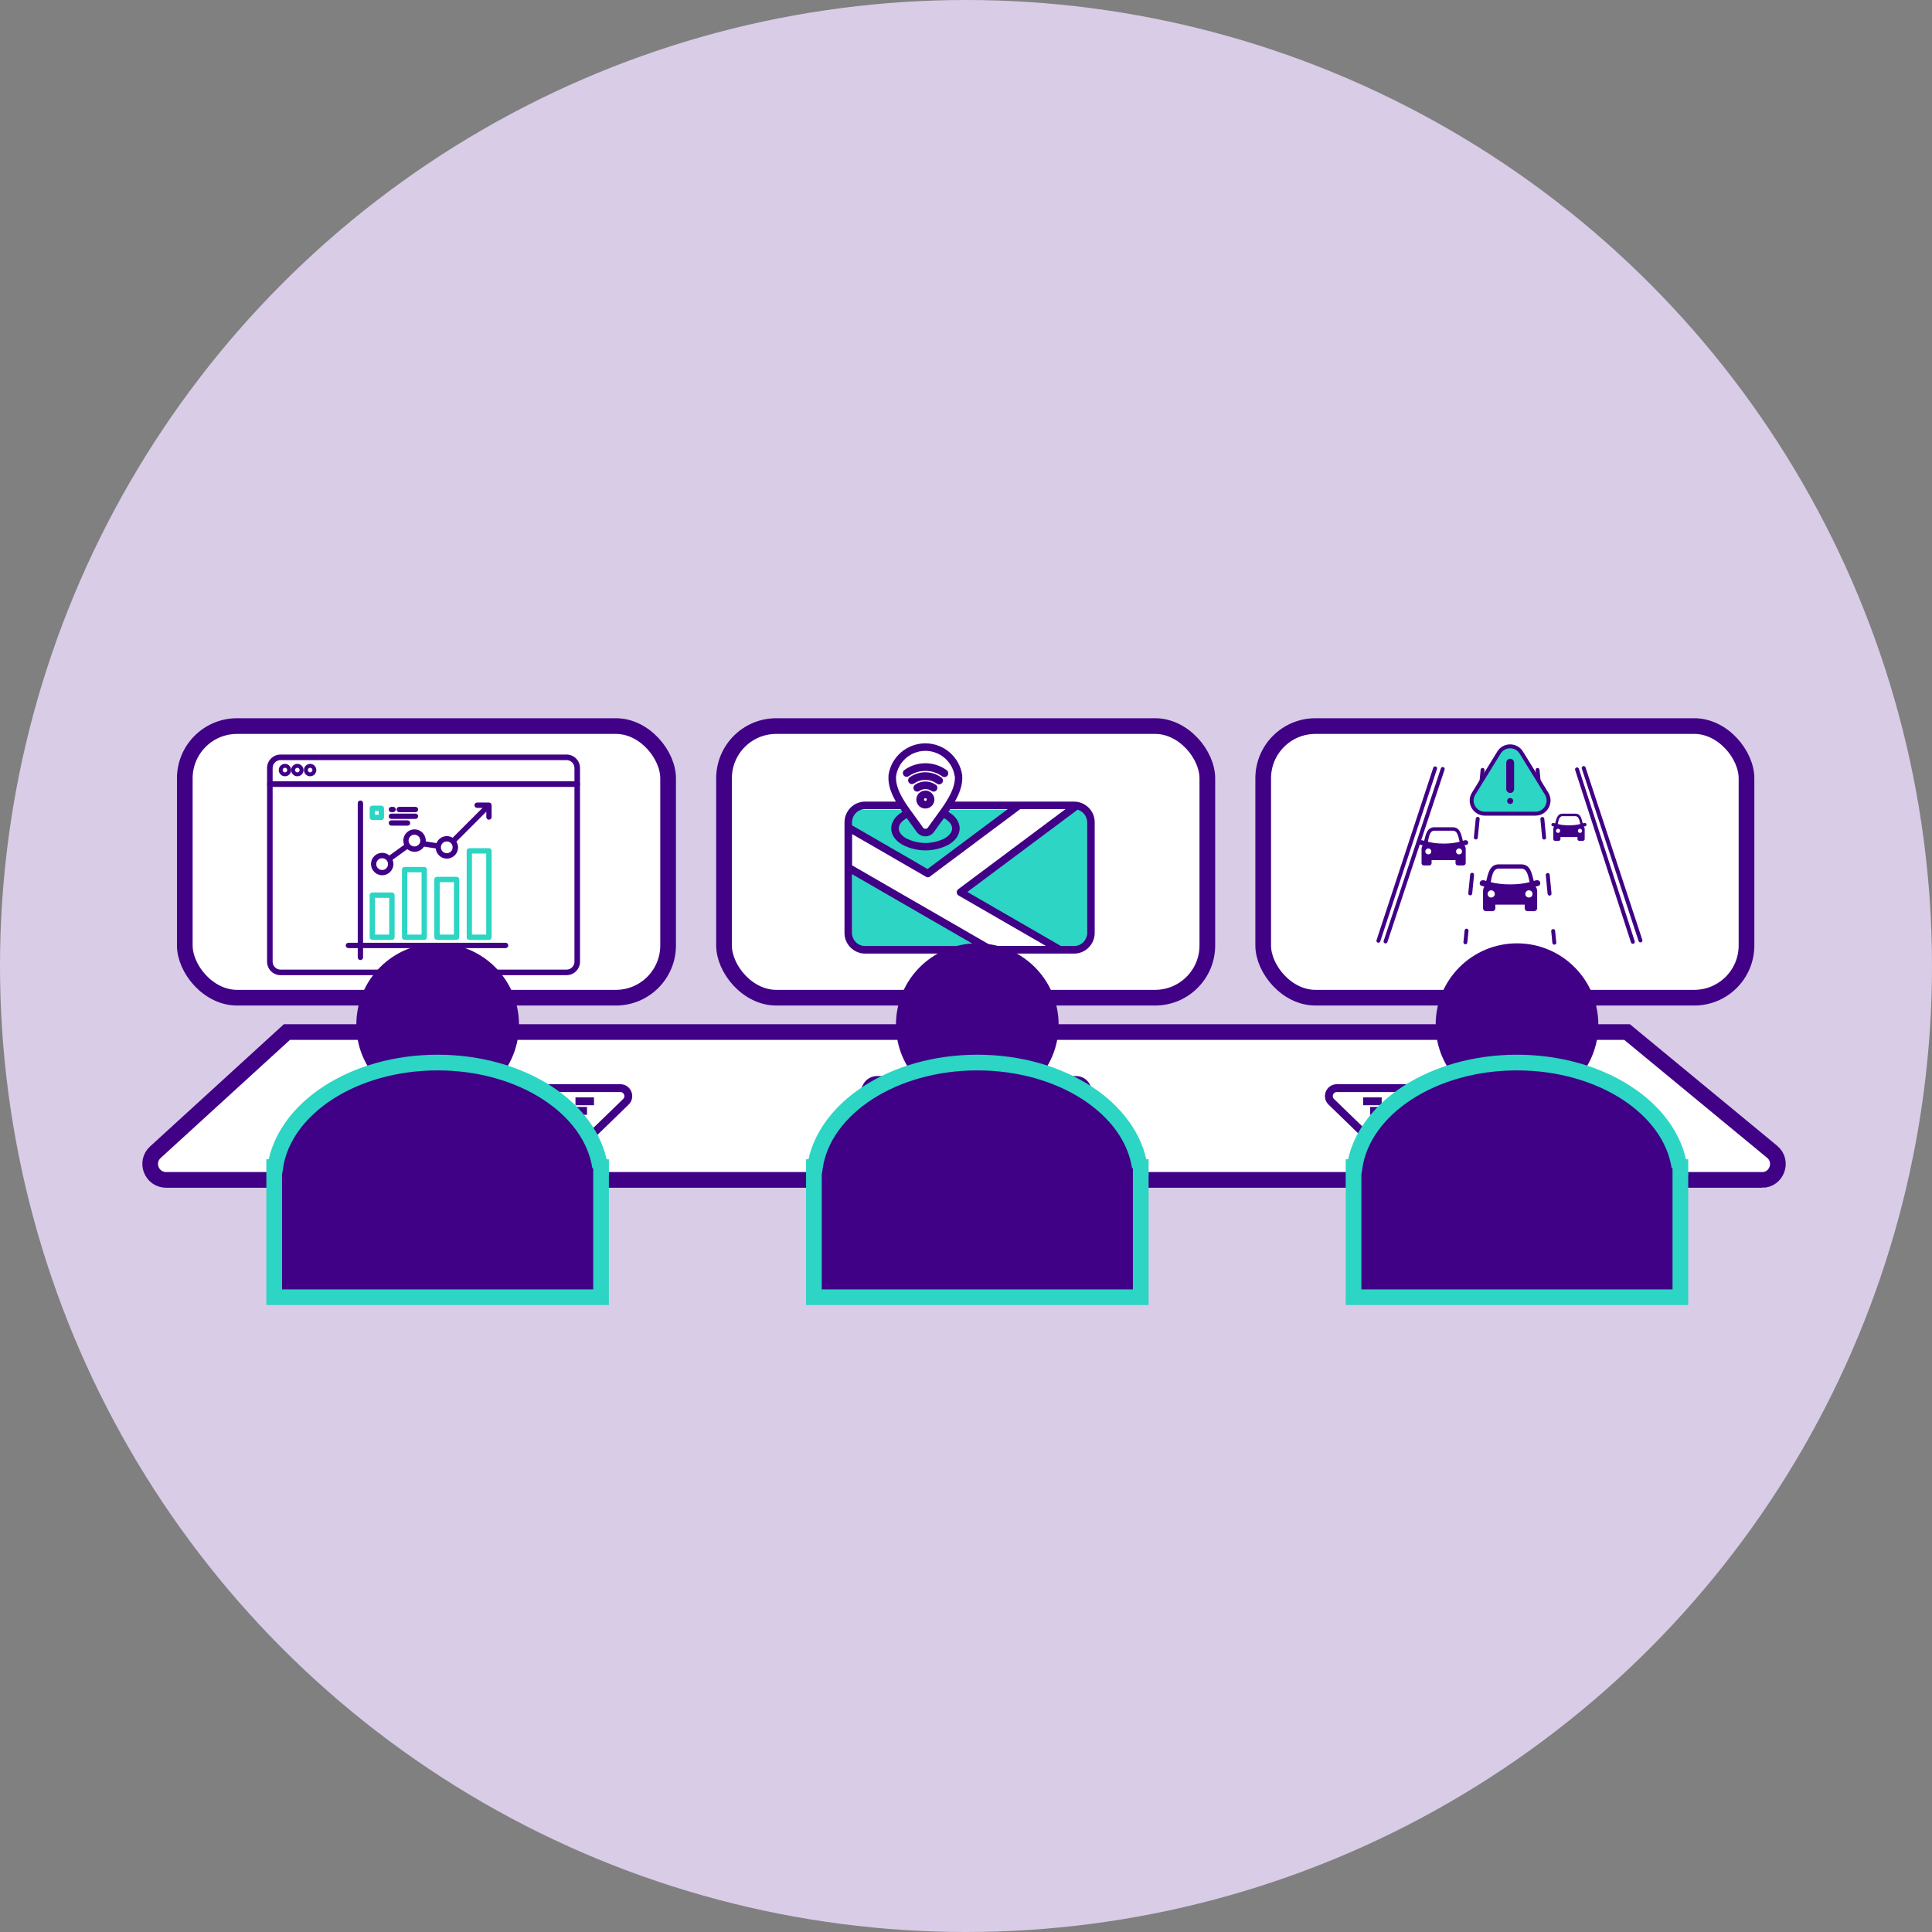 <?xml version="1.0" encoding="UTF-8"?>
<svg id="Livello_2" data-name="Livello 2" xmlns="http://www.w3.org/2000/svg" viewBox="0 0 246.32 246.32">
  <rect x="0" y="0" width="246.32" height="246.32" fill="#808080" stroke="none"/>
  <defs>
    <style>
      .cls-1, .cls-2, .cls-3 {
        fill: #400186;
      }

      .cls-2 {
        stroke: #2cd5c4;
      }

      .cls-2, .cls-4, .cls-5, .cls-6, .cls-7, .cls-8, .cls-9, .cls-10, .cls-11, .cls-12 {
        stroke-miterlimit: 10;
      }

      .cls-2, .cls-5 {
        stroke-width: 2px;
      }

      .cls-4 {
        stroke-dasharray: 2.39 4.79 2.39 4.79;
      }

      .cls-4, .cls-5, .cls-6, .cls-7, .cls-8, .cls-9, .cls-10, .cls-11, .cls-12 {
        stroke: #400186;
      }

      .cls-4, .cls-6, .cls-8, .cls-9 {
        stroke-linecap: round;
      }

      .cls-4, .cls-6, .cls-8, .cls-9, .cls-10, .cls-12 {
        fill: none;
      }

      .cls-4, .cls-7, .cls-8, .cls-9, .cls-12 {
        stroke-width: .5px;
      }

      .cls-13, .cls-5, .cls-14, .cls-11 {
        fill: #fff;
      }

      .cls-13, .cls-3 {
        fill-rule: evenodd;
      }

      .cls-15 {
        fill: #d9cce7;
      }

      .cls-7, .cls-16 {
        fill: #2cd5c4;
      }

      .cls-8 {
        stroke-dasharray: 2.39 4.77 2.39 4.77;
      }
    </style>
  </defs>
  <g id="Livello_1-2" data-name="Livello 1">
    <g>
      <circle class="cls-15" cx="123.16" cy="123.16" r="123.16"/>
      <g>
        <rect class="cls-5" x="161.05" y="92.57" width="61.62" height="34.63" rx="6.66" ry="6.66"/>
        <rect class="cls-5" x="23.56" y="92.57" width="61.62" height="34.63" rx="6.66" ry="6.66"/>
        <rect class="cls-5" x="92.31" y="92.57" width="61.62" height="34.63" rx="6.66" ry="6.66"/>
        <path class="cls-5" d="M224.64,150.43H21.18c-1.85,0-2.74-2.28-1.37-3.53l16.77-15.32h170.86l18.49,15.26c1.47,1.21.61,3.6-1.29,3.6Z"/>
        <g>
          <path class="cls-11" d="M73.06,146.61h-27.81c-.91,0-1.36-1.11-.71-1.74l6.03-5.85c.19-.18.44-.29.71-.29h27.81c.91,0,1.36,1.11.71,1.74l-6.03,5.85c-.19.18-.44.29-.71.29Z"/>
          <line class="cls-10" x1="52.41" y1="140.41" x2="54.77" y2="140.41"/>
          <line class="cls-10" x1="55.9" y1="140.41" x2="58.27" y2="140.41"/>
          <line class="cls-10" x1="59.4" y1="140.41" x2="61.76" y2="140.41"/>
          <line class="cls-10" x1="62.89" y1="140.41" x2="65.25" y2="140.41"/>
          <line class="cls-10" x1="66.38" y1="140.41" x2="68.75" y2="140.41"/>
          <line class="cls-10" x1="69.88" y1="140.41" x2="72.24" y2="140.41"/>
          <line class="cls-10" x1="73.37" y1="140.41" x2="75.73" y2="140.41"/>
          <line class="cls-10" x1="51.52" y1="141.63" x2="53.88" y2="141.63"/>
          <line class="cls-10" x1="55.01" y1="141.63" x2="57.38" y2="141.63"/>
          <line class="cls-10" x1="58.51" y1="141.63" x2="60.87" y2="141.63"/>
          <line class="cls-10" x1="62" y1="141.63" x2="64.36" y2="141.63"/>
          <line class="cls-10" x1="65.49" y1="141.63" x2="67.86" y2="141.63"/>
          <line class="cls-10" x1="68.99" y1="141.63" x2="71.35" y2="141.63"/>
          <line class="cls-10" x1="72.48" y1="141.63" x2="74.84" y2="141.63"/>
          <line class="cls-10" x1="50.51" y1="142.84" x2="52.87" y2="142.84"/>
          <line class="cls-10" x1="54" y1="142.84" x2="56.36" y2="142.84"/>
          <line class="cls-10" x1="57.49" y1="142.84" x2="59.86" y2="142.84"/>
          <line class="cls-10" x1="60.99" y1="142.84" x2="63.35" y2="142.84"/>
          <line class="cls-10" x1="64.48" y1="142.84" x2="66.84" y2="142.84"/>
          <line class="cls-10" x1="67.97" y1="142.84" x2="70.34" y2="142.84"/>
          <line class="cls-10" x1="71.47" y1="142.84" x2="73.83" y2="142.84"/>
          <line class="cls-10" x1="49.21" y1="144.05" x2="51.57" y2="144.05"/>
          <line class="cls-10" x1="52.7" y1="144.05" x2="55.07" y2="144.05"/>
          <line class="cls-10" x1="56.2" y1="144.05" x2="58.56" y2="144.05"/>
          <line class="cls-10" x1="59.69" y1="144.05" x2="62.05" y2="144.05"/>
          <line class="cls-10" x1="63.18" y1="144.05" x2="65.55" y2="144.05"/>
          <line class="cls-10" x1="66.68" y1="144.05" x2="69.04" y2="144.05"/>
          <line class="cls-10" x1="70.17" y1="144.05" x2="72.53" y2="144.05"/>
        </g>
        <g>
          <path class="cls-11" d="M139.48,145.57h-30.04c-1.1,0-1.82-1.15-1.34-2.14l2.37-4.9c.25-.51.77-.84,1.34-.84h25.38c.58,0,1.11.34,1.35.86l2.29,4.9c.46.99-.26,2.12-1.35,2.12Z"/>
          <g>
            <line class="cls-10" x1="114.55" y1="140.29" x2="116.91" y2="140.29"/>
            <line class="cls-10" x1="118.04" y1="140.29" x2="120.41" y2="140.29"/>
            <line class="cls-10" x1="121.54" y1="140.29" x2="123.9" y2="140.29"/>
            <line class="cls-10" x1="125.03" y1="140.29" x2="127.39" y2="140.29"/>
            <line class="cls-10" x1="128.52" y1="140.29" x2="130.89" y2="140.29"/>
            <line class="cls-10" x1="132.01" y1="140.29" x2="134.38" y2="140.29"/>
          </g>
          <g>
            <line class="cls-10" x1="112.8" y1="141.36" x2="115.17" y2="141.36"/>
            <line class="cls-10" x1="116.3" y1="141.36" x2="118.66" y2="141.36"/>
            <line class="cls-10" x1="119.79" y1="141.36" x2="122.15" y2="141.36"/>
            <line class="cls-10" x1="123.28" y1="141.36" x2="125.65" y2="141.36"/>
            <line class="cls-10" x1="126.77" y1="141.36" x2="129.14" y2="141.36"/>
            <line class="cls-10" x1="130.27" y1="141.36" x2="132.63" y2="141.36"/>
            <line class="cls-10" x1="136.12" y1="141.36" x2="133.76" y2="141.36"/>
          </g>
          <g>
            <line class="cls-10" x1="114.49" y1="142.5" x2="116.85" y2="142.5"/>
            <line class="cls-10" x1="111.11" y1="142.5" x2="113.48" y2="142.5"/>
            <line class="cls-10" x1="117.98" y1="142.5" x2="120.35" y2="142.5"/>
            <line class="cls-10" x1="121.48" y1="142.5" x2="123.84" y2="142.5"/>
            <line class="cls-10" x1="124.97" y1="142.5" x2="127.33" y2="142.5"/>
            <line class="cls-10" x1="128.46" y1="142.5" x2="130.83" y2="142.5"/>
            <line class="cls-10" x1="131.96" y1="142.5" x2="134.32" y2="142.5"/>
            <line class="cls-10" x1="137.81" y1="142.5" x2="135.45" y2="142.5"/>
          </g>
        </g>
        <g>
          <path class="cls-11" d="M176.47,146.61h27.81c.91,0,1.36-1.11.71-1.74l-6.03-5.85c-.19-.18-.44-.29-.71-.29h-27.81c-.91,0-1.36,1.11-.71,1.74l6.03,5.85c.19.18.44.29.71.29Z"/>
          <line class="cls-10" x1="197.12" y1="140.41" x2="194.75" y2="140.41"/>
          <line class="cls-10" x1="193.62" y1="140.41" x2="191.26" y2="140.41"/>
          <line class="cls-10" x1="190.13" y1="140.41" x2="187.77" y2="140.41"/>
          <line class="cls-10" x1="186.64" y1="140.41" x2="184.27" y2="140.41"/>
          <line class="cls-10" x1="183.14" y1="140.41" x2="180.78" y2="140.41"/>
          <line class="cls-10" x1="179.65" y1="140.41" x2="177.29" y2="140.41"/>
          <line class="cls-10" x1="176.16" y1="140.41" x2="173.79" y2="140.41"/>
          <line class="cls-10" x1="198.01" y1="141.63" x2="195.64" y2="141.63"/>
          <line class="cls-10" x1="194.51" y1="141.63" x2="192.15" y2="141.63"/>
          <line class="cls-10" x1="191.02" y1="141.63" x2="188.66" y2="141.63"/>
          <line class="cls-10" x1="187.53" y1="141.63" x2="185.16" y2="141.63"/>
          <line class="cls-10" x1="184.03" y1="141.63" x2="181.67" y2="141.63"/>
          <line class="cls-10" x1="180.54" y1="141.63" x2="178.18" y2="141.63"/>
          <line class="cls-10" x1="177.05" y1="141.63" x2="174.68" y2="141.63"/>
          <line class="cls-10" x1="199.02" y1="142.84" x2="196.66" y2="142.84"/>
          <line class="cls-10" x1="195.53" y1="142.84" x2="193.16" y2="142.84"/>
          <line class="cls-10" x1="192.03" y1="142.84" x2="189.67" y2="142.84"/>
          <line class="cls-10" x1="188.54" y1="142.84" x2="186.18" y2="142.84"/>
          <line class="cls-10" x1="185.05" y1="142.84" x2="182.68" y2="142.84"/>
          <line class="cls-10" x1="181.55" y1="142.84" x2="179.19" y2="142.84"/>
          <line class="cls-10" x1="178.06" y1="142.84" x2="175.7" y2="142.84"/>
          <line class="cls-10" x1="200.32" y1="144.05" x2="197.95" y2="144.05"/>
          <line class="cls-10" x1="196.82" y1="144.05" x2="194.46" y2="144.05"/>
          <line class="cls-10" x1="193.33" y1="144.05" x2="190.97" y2="144.05"/>
          <line class="cls-10" x1="189.84" y1="144.05" x2="187.47" y2="144.05"/>
          <line class="cls-10" x1="186.34" y1="144.05" x2="183.98" y2="144.05"/>
          <line class="cls-10" x1="182.85" y1="144.05" x2="180.49" y2="144.05"/>
          <line class="cls-10" x1="179.36" y1="144.05" x2="176.99" y2="144.05"/>
        </g>
        <g>
          <circle class="cls-1" cx="193.41" cy="130.64" r="10.37"/>
          <path class="cls-2" d="M214.12,148.8c-1.13-7.49-9.97-13.33-20.71-13.33s-19.58,5.83-20.71,13.33h-.13v16.59h41.67v-16.59h-.13Z"/>
        </g>
        <line class="cls-9" x1="201.91" y1="97.92" x2="209.15" y2="119.9"/>
        <line class="cls-9" x1="183.94" y1="98.04" x2="176.65" y2="120.03"/>
        <g>
          <line class="cls-9" x1="189.02" y1="98.16" x2="188.88" y2="99.65"/>
          <line class="cls-8" x1="188.4" y1="104.4" x2="187.21" y2="116.27"/>
          <line class="cls-9" x1="186.98" y1="118.65" x2="186.83" y2="120.14"/>
        </g>
        <line class="cls-9" x1="201.06" y1="98.09" x2="208.18" y2="120.08"/>
        <g>
          <line class="cls-9" x1="196.03" y1="98.16" x2="196.18" y2="99.65"/>
          <line class="cls-4" x1="196.64" y1="104.41" x2="197.79" y2="116.32"/>
          <line class="cls-9" x1="198.02" y1="118.7" x2="198.17" y2="120.19"/>
        </g>
        <line class="cls-9" x1="182.97" y1="97.96" x2="175.74" y2="119.94"/>
        <path class="cls-3" d="M186.7,107.79c.12.14.17.27.17.48v1.78c0,.15-.15.29-.31.29h-.7c-.15,0-.29-.14-.29-.29v-.39h-3.05v.39c0,.15-.14.29-.29.29h-.7c-.17,0-.29-.14-.29-.29v-1.78c0-.21.06-.35.14-.48l-.25-.08c-.41-.06-.29-.85.44-.5.19-.73.35-1.74,1.29-1.74h2.34c1,0,1.1.99,1.31,1.74.75-.35.83.44.46.5l-.29.08ZM186.01,108.17c-.19,0-.37.17-.37.39s.17.37.37.37c.23,0,.39-.15.39-.37s-.15-.39-.39-.39ZM182.09,108.17c.21,0,.39.17.39.39s-.17.37-.39.37c-.17,0-.37-.15-.37-.37s.19-.39.37-.39ZM186.09,107.32c-1.16.31-2.9.31-4.04,0,.12-.52.19-1.41.83-1.41h2.34c.66,0,.73.89.87,1.41Z"/>
        <path class="cls-3" d="M195.77,113.04c.14.17.21.33.21.59v2.18c0,.19-.19.36-.38.36h-.85c-.19,0-.36-.17-.36-.36v-.47h-3.74v.47c0,.19-.17.36-.36.36h-.85c-.21,0-.36-.17-.36-.36v-2.18c0-.26.07-.43.17-.59l-.31-.09c-.5-.07-.36-1.04.54-.62.24-.9.43-2.13,1.59-2.13h2.87c1.23,0,1.35,1.21,1.61,2.13.92-.43,1.02.54.57.62l-.36.09ZM194.92,113.51c-.24,0-.45.21-.45.47s.21.45.45.45c.28,0,.47-.19.47-.45s-.19-.47-.47-.47ZM190.11,113.51c.26,0,.47.21.47.47s-.21.45-.47.45c-.21,0-.45-.19-.45-.45s.24-.47.45-.47ZM195.01,112.47c-1.42.38-3.55.38-4.95,0,.14-.64.24-1.73,1.02-1.73h2.87c.81,0,.9,1.09,1.07,1.73Z"/>
        <path class="cls-3" d="M201.92,105.39c.08.1.12.19.12.34v1.26c0,.11-.11.21-.22.21h-.49c-.11,0-.21-.1-.21-.21v-.27h-2.17v.27c0,.11-.1.21-.21.21h-.49c-.12,0-.21-.1-.21-.21v-1.26c0-.15.04-.25.1-.34l-.18-.05c-.29-.04-.21-.6.32-.36.14-.52.25-1.24.92-1.24h1.66c.71,0,.78.7.93,1.24.54-.25.59.32.33.36l-.21.05ZM201.43,105.66c-.14,0-.26.12-.26.27s.12.26.26.26c.16,0,.27-.11.27-.26s-.11-.27-.27-.27ZM198.64,105.66c.15,0,.27.12.27.27s-.12.26-.27.26c-.12,0-.26-.11-.26-.26s.14-.27.26-.27ZM201.48,105.06c-.82.22-2.06.22-2.87,0,.08-.37.14-1,.59-1h1.66c.47,0,.52.63.62,1Z"/>
        <g>
          <path class="cls-7" d="M191.11,95.95l-3.23,5.24c-.69,1.12.12,2.55,1.43,2.55h6.45c1.31,0,2.11-1.44,1.43-2.55l-3.23-5.24c-.65-1.06-2.2-1.06-2.85,0Z"/>
          <line class="cls-6" x1="192.54" y1="97.24" x2="192.54" y2="100.6"/>
          <circle class="cls-1" cx="192.54" cy="102.12" r=".38"/>
        </g>
        <rect class="cls-16" x="108.63" y="103.23" width="29.96" height="17.75"/>
        <path class="cls-13" d="M122.11,98.9c-.3-2.02-2.03-3.52-4.07-3.52s-3.78,1.5-4.07,3.52c-.13,1.96,1.56,4.11,2.68,5.65.09.12,1.06,1.45,1.04,1.46.08.11.21.18.35.18s.27-.07.35-.18c.33-.48.68-.96,1.03-1.44,1.12-1.53,2.82-3.74,2.7-5.66h0Z"/>
        <polygon class="cls-13" points="108.42 110.74 126.53 121.28 135.28 121.28 123.11 113.81 137.25 102.83 129.9 102.5 118.86 111.11 108.25 105.41 108.42 110.74"/>
        <path class="cls-3" d="M115.85,98.96c-.21.14-.5.09-.65-.12-.15-.21-.11-.5.09-.66,1.61-1.16,3.78-1.16,5.39,0,.11.07.19.19.21.32.02.13,0,.26-.08.37-.08.11-.2.18-.33.2-.13.02-.26-.02-.37-.1-1.27-.91-2.99-.91-4.26,0h0ZM118.58,111.76h0c-.17.12-.39.13-.56,0l-9.38-5.42v3.99l17.8,10.27h6.91l-11.09-6.4c-.15-.07-.26-.22-.28-.39-.02-.17.06-.34.19-.44l13.69-10.22h-5.77l-11.51,8.59h0ZM118.26,110.79l-9.62-5.56v-.41c0-.92.74-1.66,1.66-1.66h4.52c.08.12.16.24.24.35-1.84,1.07-1.97,3.02-.06,4.16,1.87,1,4.12,1,5.98,0,1.9-1.14,1.78-3.1-.07-4.16.08-.12.16-.23.24-.35h7.33l-10.22,7.63ZM137.39,103.23c.71.2,1.21.86,1.21,1.6v14.12c0,.92-.74,1.66-1.66,1.66h-1.68l-11.93-6.89,14.06-10.49ZM124.5,120.61h-14.21c-.92,0-1.66-.74-1.66-1.66v-7.5l15.87,9.16ZM121.72,98.97c-.27-1.86-1.87-3.24-3.74-3.24s-3.47,1.38-3.74,3.24c-.12,1.8,1.43,3.77,2.47,5.19.08.11.97,1.33.96,1.34.07.11.19.17.32.17s.25-.06.32-.17c.3-.44.63-.88.95-1.32,1.03-1.41,2.59-3.43,2.48-5.2h0ZM121.74,102.2c.57-1.01,1.02-2.13.94-3.31,0-.01,0-.02,0-.03-.33-2.34-2.33-4.08-4.69-4.09-2.36,0-4.37,1.72-4.71,4.06,0,.02,0,.04,0,.06-.08,1.13.32,2.23.94,3.31h-3.92c-1.45,0-2.62,1.18-2.63,2.63v14.12c0,1.45,1.18,2.62,2.63,2.63h26.64c1.45,0,2.62-1.18,2.63-2.63v-14.12c0-1.45-1.18-2.62-2.63-2.63h-15.19ZM115.61,104.31c.11.14,1.25,1.73,1.25,1.73h0c.25.37.67.59,1.12.59s.86-.22,1.12-.59c.4-.58.83-1.16,1.25-1.73h0c.27.14.51.33.72.55.63.73.27,1.49-.58,2-1.57.82-3.43.82-5,0-.56-.34-.9-.77-.9-1.24,0-.58.52-1.04,1.03-1.31h0ZM117.98,100.79c.46,0,.88.28,1.06.71.18.43.08.92-.25,1.25-.33.33-.82.42-1.25.25-.43-.18-.71-.6-.71-1.06,0-.63.51-1.14,1.14-1.14h0ZM118.11,101.81c.07.07.06.18,0,.25-.07.07-.18.07-.25,0-.07-.07-.07-.18,0-.25.07-.07.18-.07.25,0ZM117.2,100.85c-.21.14-.5.09-.65-.12-.15-.21-.11-.5.09-.66.8-.58,1.88-.58,2.69,0,.2.16.24.45.09.66s-.43.26-.65.12c-.47-.33-1.09-.33-1.56,0h0ZM116.52,99.9c.87-.62,2.04-.62,2.91,0,.1.08.24.12.37.1.13-.02.25-.09.33-.2.08-.11.11-.24.08-.37-.02-.13-.1-.24-.21-.32-1.21-.87-2.83-.87-4.04,0-.2.16-.24.45-.09.66.15.21.44.26.65.12h0Z"/>
        <circle class="cls-1" cx="124.6" cy="130.64" r="10.37"/>
        <path class="cls-2" d="M145.32,148.8c-1.13-7.49-9.97-13.33-20.71-13.33s-19.58,5.83-20.71,13.33h-.13v16.59h41.67v-16.59h-.13Z"/>
        <g>
          <rect class="cls-14" x="34.18" y="99.61" width="39.77" height="24.17"/>
          <path class="cls-3" d="M56.49,124.33h-20.72c-.95,0-1.72-.77-1.72-1.72v-24.69c0-.95.77-1.72,1.72-1.72h36.46c.95,0,1.72.77,1.72,1.72v24.69c0,.95-.77,1.72-1.72,1.72h-15.74ZM35.77,96.91c-.56,0-1.01.45-1.01,1.01v24.69c0,.56.45,1.01,1.01,1.01h36.46c.56,0,1.01-.45,1.01-1.01v-24.69c0-.56-.45-1.01-1.01-1.01h-36.46Z"/>
          <path class="cls-3" d="M73.59,100.33h-39.18c-.2,0-.36-.16-.36-.36s.16-.36.36-.36h39.18c.2,0,.36.16.36.36s-.16.36-.36.36Z"/>
          <circle class="cls-12" cx="36.33" cy="98.18" r=".54"/>
          <circle class="cls-12" cx="37.91" cy="98.18" r=".54"/>
          <circle class="cls-12" cx="39.54" cy="98.18" r=".54"/>
          <g>
            <path class="cls-1" d="M64.8,120.54c0,.19-.15.34-.34.34h-18.17v1.18c0,.19-.15.34-.34.34s-.34-.15-.34-.34v-1.18h-1.19c-.19,0-.34-.15-.34-.34s.15-.34.34-.34h1.19v-17.8c0-.19.15-.34.34-.34s.34.15.34.34v17.8h18.17c.19,0,.34.15.34.34Z"/>
            <path class="cls-16" d="M54.09,110.53h-2.5c-.19,0-.34.15-.34.34v8.62c0,.19.15.34.34.34h2.5c.19,0,.34-.15.34-.34v-8.62c0-.19-.15-.34-.34-.34ZM53.75,119.15h-1.82v-7.94h1.82v7.94Z"/>
            <path class="cls-16" d="M49.97,113.79h-2.5c-.19,0-.34.15-.34.34v5.36c0,.19.15.34.34.34h2.5c.19,0,.34-.15.34-.34v-5.36c0-.19-.15-.34-.34-.34ZM49.62,119.15h-1.81v-4.68h1.81v4.68Z"/>
            <g>
              <polygon class="cls-1" points="52.84 105.74 52.84 105.74 52.84 105.74 52.84 105.74"/>
              <path class="cls-1" d="M62.34,102.32h-1.51c-.19,0-.34.15-.34.34s.15.34.34.34h.69l-3.81,3.81c-.22-.13-.47-.21-.74-.21-.6,0-1.11.37-1.32.89l-1.37-.21s0-.07,0-.11c0-.79-.64-1.43-1.43-1.43-.79,0-1.43.64-1.43,1.43,0,.19.04.37.11.54l-1.88,1.36c-.25-.21-.57-.34-.92-.34-.79,0-1.43.64-1.43,1.43s.64,1.43,1.43,1.43,1.43-.64,1.43-1.43c0-.19-.04-.37-.11-.54l1.88-1.36c.25.21.57.34.92.34.51,0,.95-.27,1.21-.66l1.49.23c.07.73.68,1.3,1.42,1.3.79,0,1.43-.64,1.43-1.43,0-.27-.08-.52-.21-.74l3.81-3.81v.68c0,.19.15.34.34.34s.34-.15.34-.34v-1.51c0-.19-.15-.34-.34-.34ZM48.72,110.92c-.41,0-.75-.34-.75-.75s.33-.75.75-.75.75.33.75.75-.34.75-.75.75ZM52.84,107.92c-.41,0-.75-.33-.75-.75s.34-.75.75-.75.75.34.75.75-.34.75-.75.75ZM56.96,108.78c-.41,0-.75-.34-.75-.75s.33-.75.75-.75.75.33.75.75-.34.75-.75.75Z"/>
            </g>
            <path class="cls-16" d="M58.21,111.79h-2.5c-.19,0-.34.15-.34.34v7.36c0,.19.15.34.34.34h2.5c.19,0,.34-.15.34-.34v-7.36c0-.19-.15-.34-.34-.34ZM57.87,119.15h-1.81v-6.68h1.81v6.68Z"/>
            <path class="cls-16" d="M62.34,108.14h-2.5c-.19,0-.34.15-.34.34v11.02c0,.19.15.34.34.34h2.5c.19,0,.34-.15.34-.34v-11.02c0-.19-.15-.34-.34-.34ZM61.99,119.15h-1.82v-10.33h1.82v10.33Z"/>
            <path class="cls-1" d="M49.9,103.55h.22c.19,0,.34-.15.34-.34s-.15-.34-.34-.34h-.22c-.19,0-.34.15-.34.34s.15.34.34.34Z"/>
            <path class="cls-1" d="M50.9,103.55h2.07c.19,0,.34-.15.34-.34s-.15-.34-.34-.34h-2.07c-.19,0-.34.15-.34.34s.15.34.34.34Z"/>
            <path class="cls-1" d="M49.9,104.41h3.07c.19,0,.34-.15.34-.34s-.15-.34-.34-.34h-3.07c-.19,0-.34.15-.34.34s.15.34.34.34Z"/>
            <path class="cls-16" d="M48.62,102.72h-1.15c-.19,0-.34.15-.34.34v1.15c0,.19.15.34.34.34h1.15c.19,0,.34-.15.34-.34v-1.15c0-.19-.15-.34-.34-.34ZM48.28,103.87h-.47v-.47h.47v.47Z"/>
            <path class="cls-1" d="M49.9,105.27h2.06c.19,0,.34-.15.34-.34s-.15-.34-.34-.34h-2.06c-.19,0-.34.15-.34.34s.15.34.34.34Z"/>
          </g>
        </g>
        <g>
          <circle class="cls-1" cx="55.8" cy="130.64" r="10.37"/>
          <path class="cls-2" d="M76.51,148.8c-1.13-7.49-9.97-13.33-20.71-13.33s-19.58,5.83-20.71,13.33h-.13v16.59h41.67v-16.59h-.13Z"/>
        </g>
      </g>
    </g>
  </g>
</svg>
